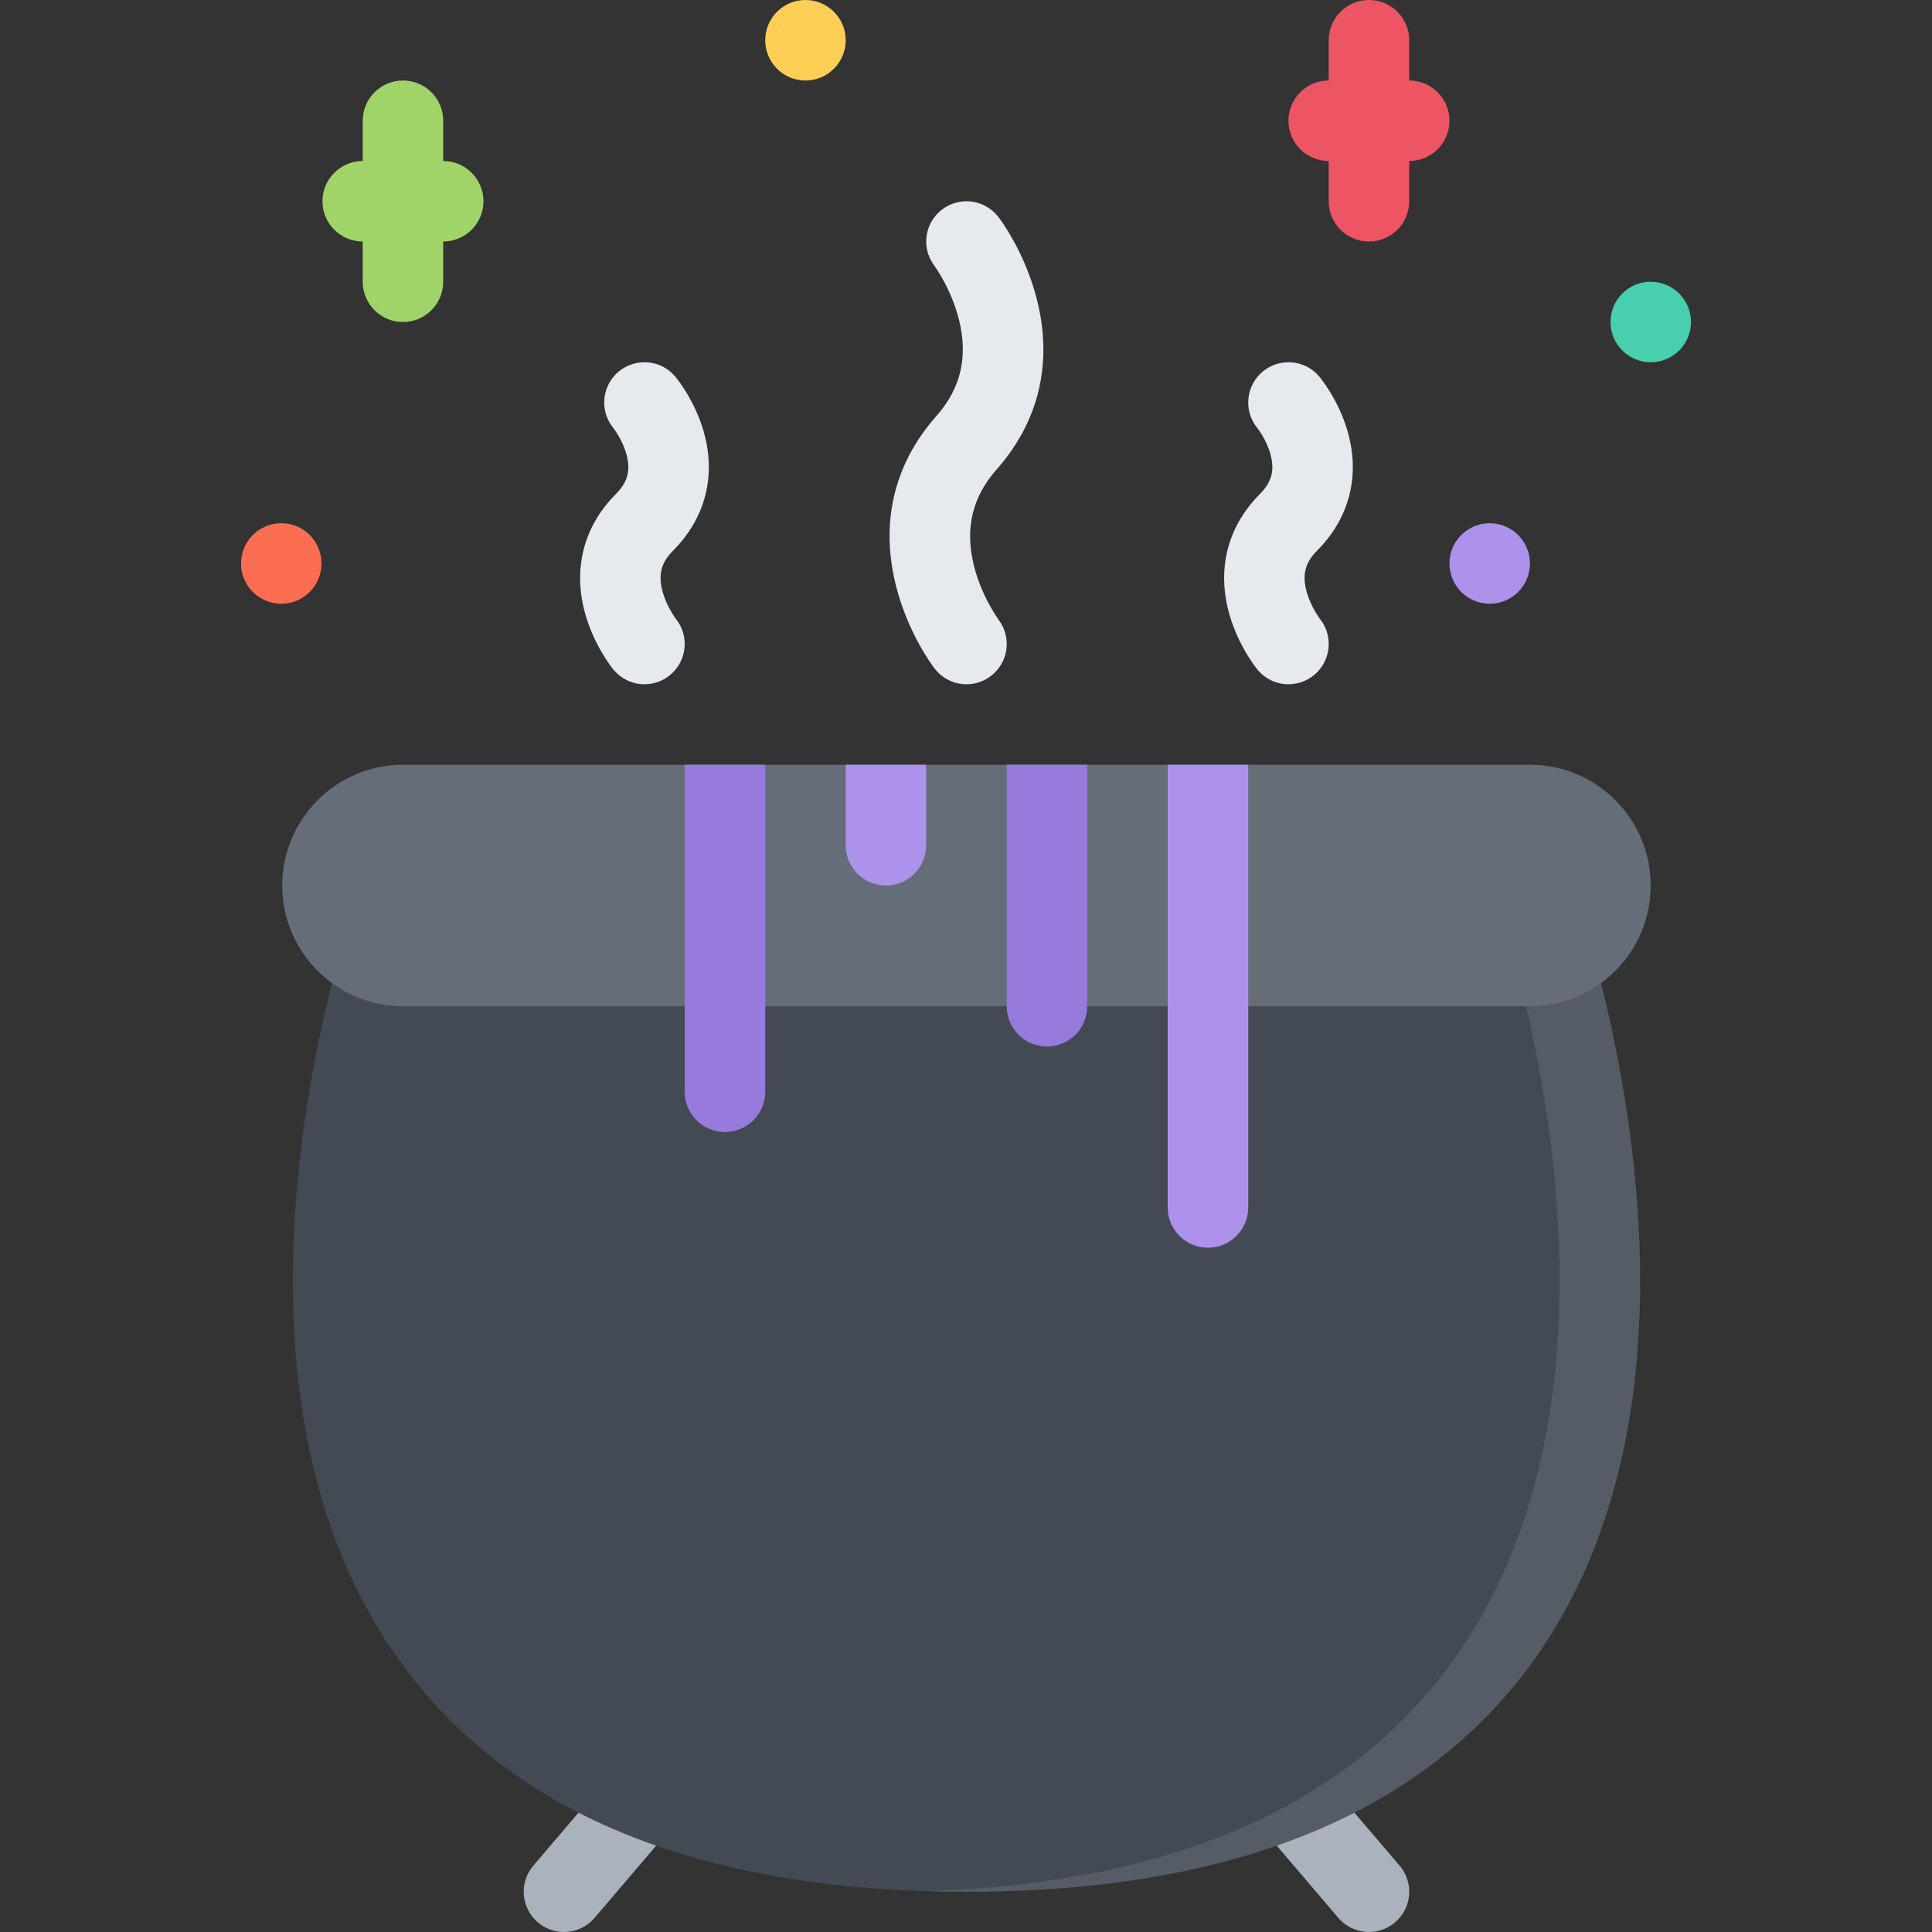 <?xml version="1.0" encoding="iso-8859-1"?>
<!-- Generator: Adobe Illustrator 19.0.0, SVG Export Plug-In . SVG Version: 6.00 Build 0)  -->
<svg version="1.1" id="Layer_1" xmlns="http://www.w3.org/2000/svg" xmlns:xlink="http://www.w3.org/1999/xlink" x="0px" y="0px"
	 viewBox="0 0 511.988 511.988" style="enable-background:new 0 0 511.988 511.988;" xml:space="preserve">
<rect x="0" y="0" width="511.988" height="511.988" fill="#333333" stroke="none"/>
<g>
	<path style="fill:#AAB2BC;" d="M149.448,511.988c-2.453,0-4.906-0.844-6.922-2.562c-4.468-3.812-5.015-10.547-1.187-15.031
		l21.327-24.999c3.828-4.5,10.562-5.031,15.047-1.203s5.016,10.547,1.188,15.047l-21.328,24.999
		C155.464,510.707,152.464,511.988,149.448,511.988z"/>
	<path style="fill:#AAB2BC;" d="M362.786,511.988c-3.016,0-6.016-1.281-8.125-3.75l-21.326-24.999
		c-3.828-4.5-3.281-11.219,1.188-15.047c4.484-3.828,11.219-3.297,15.047,1.203l21.326,24.999
		c3.828,4.484,3.297,11.219-1.188,15.031C367.693,511.144,365.24,511.988,362.786,511.988z"/>
</g>
<path style="fill:#434A54;" d="M432.38,303.789c-5-40.732-16.453-71.583-16.938-72.88c-1.562-4.156-5.547-6.914-10-6.914H106.793
	c-4.453,0-8.421,2.758-9.984,6.914c-0.484,1.297-11.953,32.147-16.953,72.88c-2.953,24.109-3.016,46.687-0.172,67.124
	c3.625,26.077,12,48.733,24.905,67.343c28.984,41.858,79.967,63.076,151.528,63.076s122.543-21.218,151.543-63.076
	c12.891-18.609,21.266-41.266,24.906-67.343C435.396,350.475,435.349,327.898,432.38,303.789z"/>
<path style="opacity:0.1;fill:#FFFFFF;enable-background:new    ;" d="M432.38,303.789c-5-40.732-16.453-71.583-16.938-72.88
	c-1.562-4.156-5.547-6.914-10-6.914h-21.328c4.453,0,8.422,2.758,9.984,6.914c0.484,1.297,11.953,32.147,16.953,72.88
	c2.953,24.109,3.016,46.687,0.172,67.124c-3.625,26.077-12,48.733-24.906,67.343c-27.516,39.733-74.889,60.857-140.871,62.889
	c3.516,0.109,7.062,0.188,10.671,0.188c71.561,0,122.543-21.218,151.543-63.076c12.891-18.609,21.266-41.266,24.906-67.343
	C435.396,350.475,435.349,327.898,432.38,303.789z"/>
<path style="fill:#AC92EB;" d="M405.443,149.332c0,5.891-4.766,10.664-10.656,10.664s-10.672-4.773-10.672-10.664
	c0-5.89,4.781-10.671,10.672-10.671S405.443,143.442,405.443,149.332z"/>
<path style="fill:#FFCE54;" d="M224.118,10.663c0,5.891-4.781,10.672-10.671,10.672c-5.891,0-10.656-4.781-10.656-10.672
	c0-5.89,4.766-10.663,10.656-10.663C219.337,0,224.118,4.773,224.118,10.663z"/>
<path style="fill:#48CFAD;" d="M448.115,85.334c0,5.891-4.781,10.664-10.672,10.664s-10.656-4.773-10.656-10.664
	s4.766-10.672,10.656-10.672S448.115,79.443,448.115,85.334z"/>
<path style="fill:#FC6E51;" d="M85.2,149.332c0,5.891-4.766,10.664-10.656,10.664s-10.671-4.773-10.671-10.664
	c0-5.89,4.781-10.671,10.671-10.671S85.2,143.442,85.2,149.332z"/>
<path style="fill:#656D78;" d="M405.443,202.659H106.793c-17.64,0-31.999,14.359-31.999,31.999c0,17.648,14.359,32,31.999,32
	h298.649c17.656,0,32-14.352,32-32C437.443,217.018,423.099,202.659,405.443,202.659z"/>
<g>
	<path style="fill:#E6E9ED;" d="M349.758,163.965c-0.016-0.023-2.328-3.086-3.438-6.961c-1.312-4.547-0.5-7.852,2.688-11.054
		c8.654-8.695,11.529-19.992,8.061-31.812c-2.312-7.937-6.795-13.538-7.373-14.249c-0.016-0.008-0.016-0.008-0.016-0.016
		c0,0-0.016-0.008-0.016-0.016l0,0c-1.953-2.359-4.906-3.859-8.219-3.859c-5.891,0-10.656,4.773-10.656,10.664
		c0,2.578,0.906,4.937,2.422,6.78l-0.031-0.047c0.031,0.031,2.5,3.156,3.547,7.188c1.094,4.141,0.234,7.227-2.828,10.312
		c-8.641,8.672-11.516,20.038-8.078,31.999c2.312,8.094,6.828,13.836,7.328,14.461l0,0c1.953,2.422,4.953,3.977,8.297,3.977
		c5.891,0,10.67-4.781,10.67-10.672c0-2.531-0.891-4.859-2.357-6.688v-0.007H349.758z M333.225,113.458l0.016,0.008v0.008
		L333.225,113.458z"/>
	<path style="fill:#E6E9ED;" d="M274.603,78.67c-3.172-11.937-9.297-20.226-10-21.132v0.008c-1.953-2.555-5.016-4.211-8.485-4.211
		c-5.89,0-10.671,4.773-10.671,10.664c0,2.406,0.812,4.625,2.156,6.406v0.008c0.047,0.062,4.484,6.101,6.531,14.312
		c2.453,9.836,0.5,18.195-6,25.538c-11.406,12.891-15.031,28.703-10.5,45.726c3.172,11.945,9.312,20.227,10,21.133v-0.008
		c1.953,2.562,5.031,4.219,8.484,4.219c5.891,0,10.672-4.781,10.672-10.672c0-2.406-0.812-4.617-2.156-6.406l0.016-0.008
		c-0.047-0.055-4.5-6.102-6.547-14.312c-2.453-9.835-0.484-18.187,6.016-25.538C275.508,111.505,279.133,95.701,274.603,78.67z"/>
	<path style="fill:#E6E9ED;" d="M186.416,114.138c-2.328-7.937-6.797-13.538-7.391-14.249c0,0-0.016-0.008-0.016-0.016
		c0,0,0-0.008-0.016-0.016l0,0c-1.953-2.359-4.906-3.859-8.203-3.859c-5.891,0-10.671,4.773-10.671,10.664
		c0,2.578,0.922,4.937,2.437,6.78l-0.047-0.047c0.031,0.031,2.5,3.156,3.547,7.188c1.094,4.141,0.25,7.227-2.828,10.312
		c-8.64,8.672-11.515,20.038-8.078,31.999c2.328,8.094,6.828,13.836,7.328,14.461h0.016c1.953,2.422,4.938,3.977,8.297,3.977
		c5.891,0,10.656-4.781,10.656-10.672c0-2.531-0.875-4.859-2.359-6.688v-0.008c-0.016-0.023-2.328-3.086-3.438-6.961
		c-1.297-4.547-0.5-7.852,2.688-11.054C187.01,137.255,189.869,125.958,186.416,114.138z M162.557,113.458l0.016,0.008v0.008
		L162.557,113.458z"/>
</g>
<path style="fill:#A0D468;" d="M117.449,42.663V31.999c0-5.891-4.766-10.664-10.656-10.664s-10.671,4.773-10.671,10.664v10.664
	c-5.891,0-10.672,4.781-10.672,10.672s4.781,10.664,10.672,10.664v10.663c0,5.891,4.781,10.672,10.671,10.672
	c5.891,0,10.656-4.781,10.656-10.672V63.999c5.89,0,10.671-4.773,10.671-10.664S123.339,42.663,117.449,42.663z"/>
<path style="fill:#ED5564;" d="M373.443,21.335V10.663c0-5.89-4.766-10.663-10.656-10.663s-10.672,4.773-10.672,10.663v10.672
	c-5.889,0-10.67,4.773-10.67,10.664s4.781,10.664,10.67,10.664v10.672c0,5.891,4.781,10.664,10.672,10.664
	s10.656-4.773,10.656-10.664V42.663c5.891,0,10.672-4.773,10.672-10.664S379.333,21.335,373.443,21.335z"/>
<path style="fill:#967ADC;" d="M181.448,202.659v86.678c0,5.875,4.781,10.655,10.672,10.655s10.671-4.78,10.671-10.655v-86.678
	L181.448,202.659L181.448,202.659z"/>
<path style="fill:#AC92EB;" d="M224.118,202.659v21.336c0,5.891,4.781,10.663,10.672,10.663c5.89,0,10.656-4.772,10.656-10.663
	v-21.336H224.118z"/>
<path style="fill:#967ADC;" d="M266.79,202.659v63.999c0,5.897,4.766,10.679,10.654,10.679c5.906,0,10.672-4.781,10.672-10.679
	v-63.999L266.79,202.659L266.79,202.659z"/>
<path style="fill:#AC92EB;" d="M309.444,202.659v117.333c0,5.891,4.781,10.656,10.672,10.656s10.672-4.766,10.672-10.656V202.659
	H309.444z"/>
<g>
</g>
<g>
</g>
<g>
</g>
<g>
</g>
<g>
</g>
<g>
</g>
<g>
</g>
<g>
</g>
<g>
</g>
<g>
</g>
<g>
</g>
<g>
</g>
<g>
</g>
<g>
</g>
<g>
</g>
</svg>
